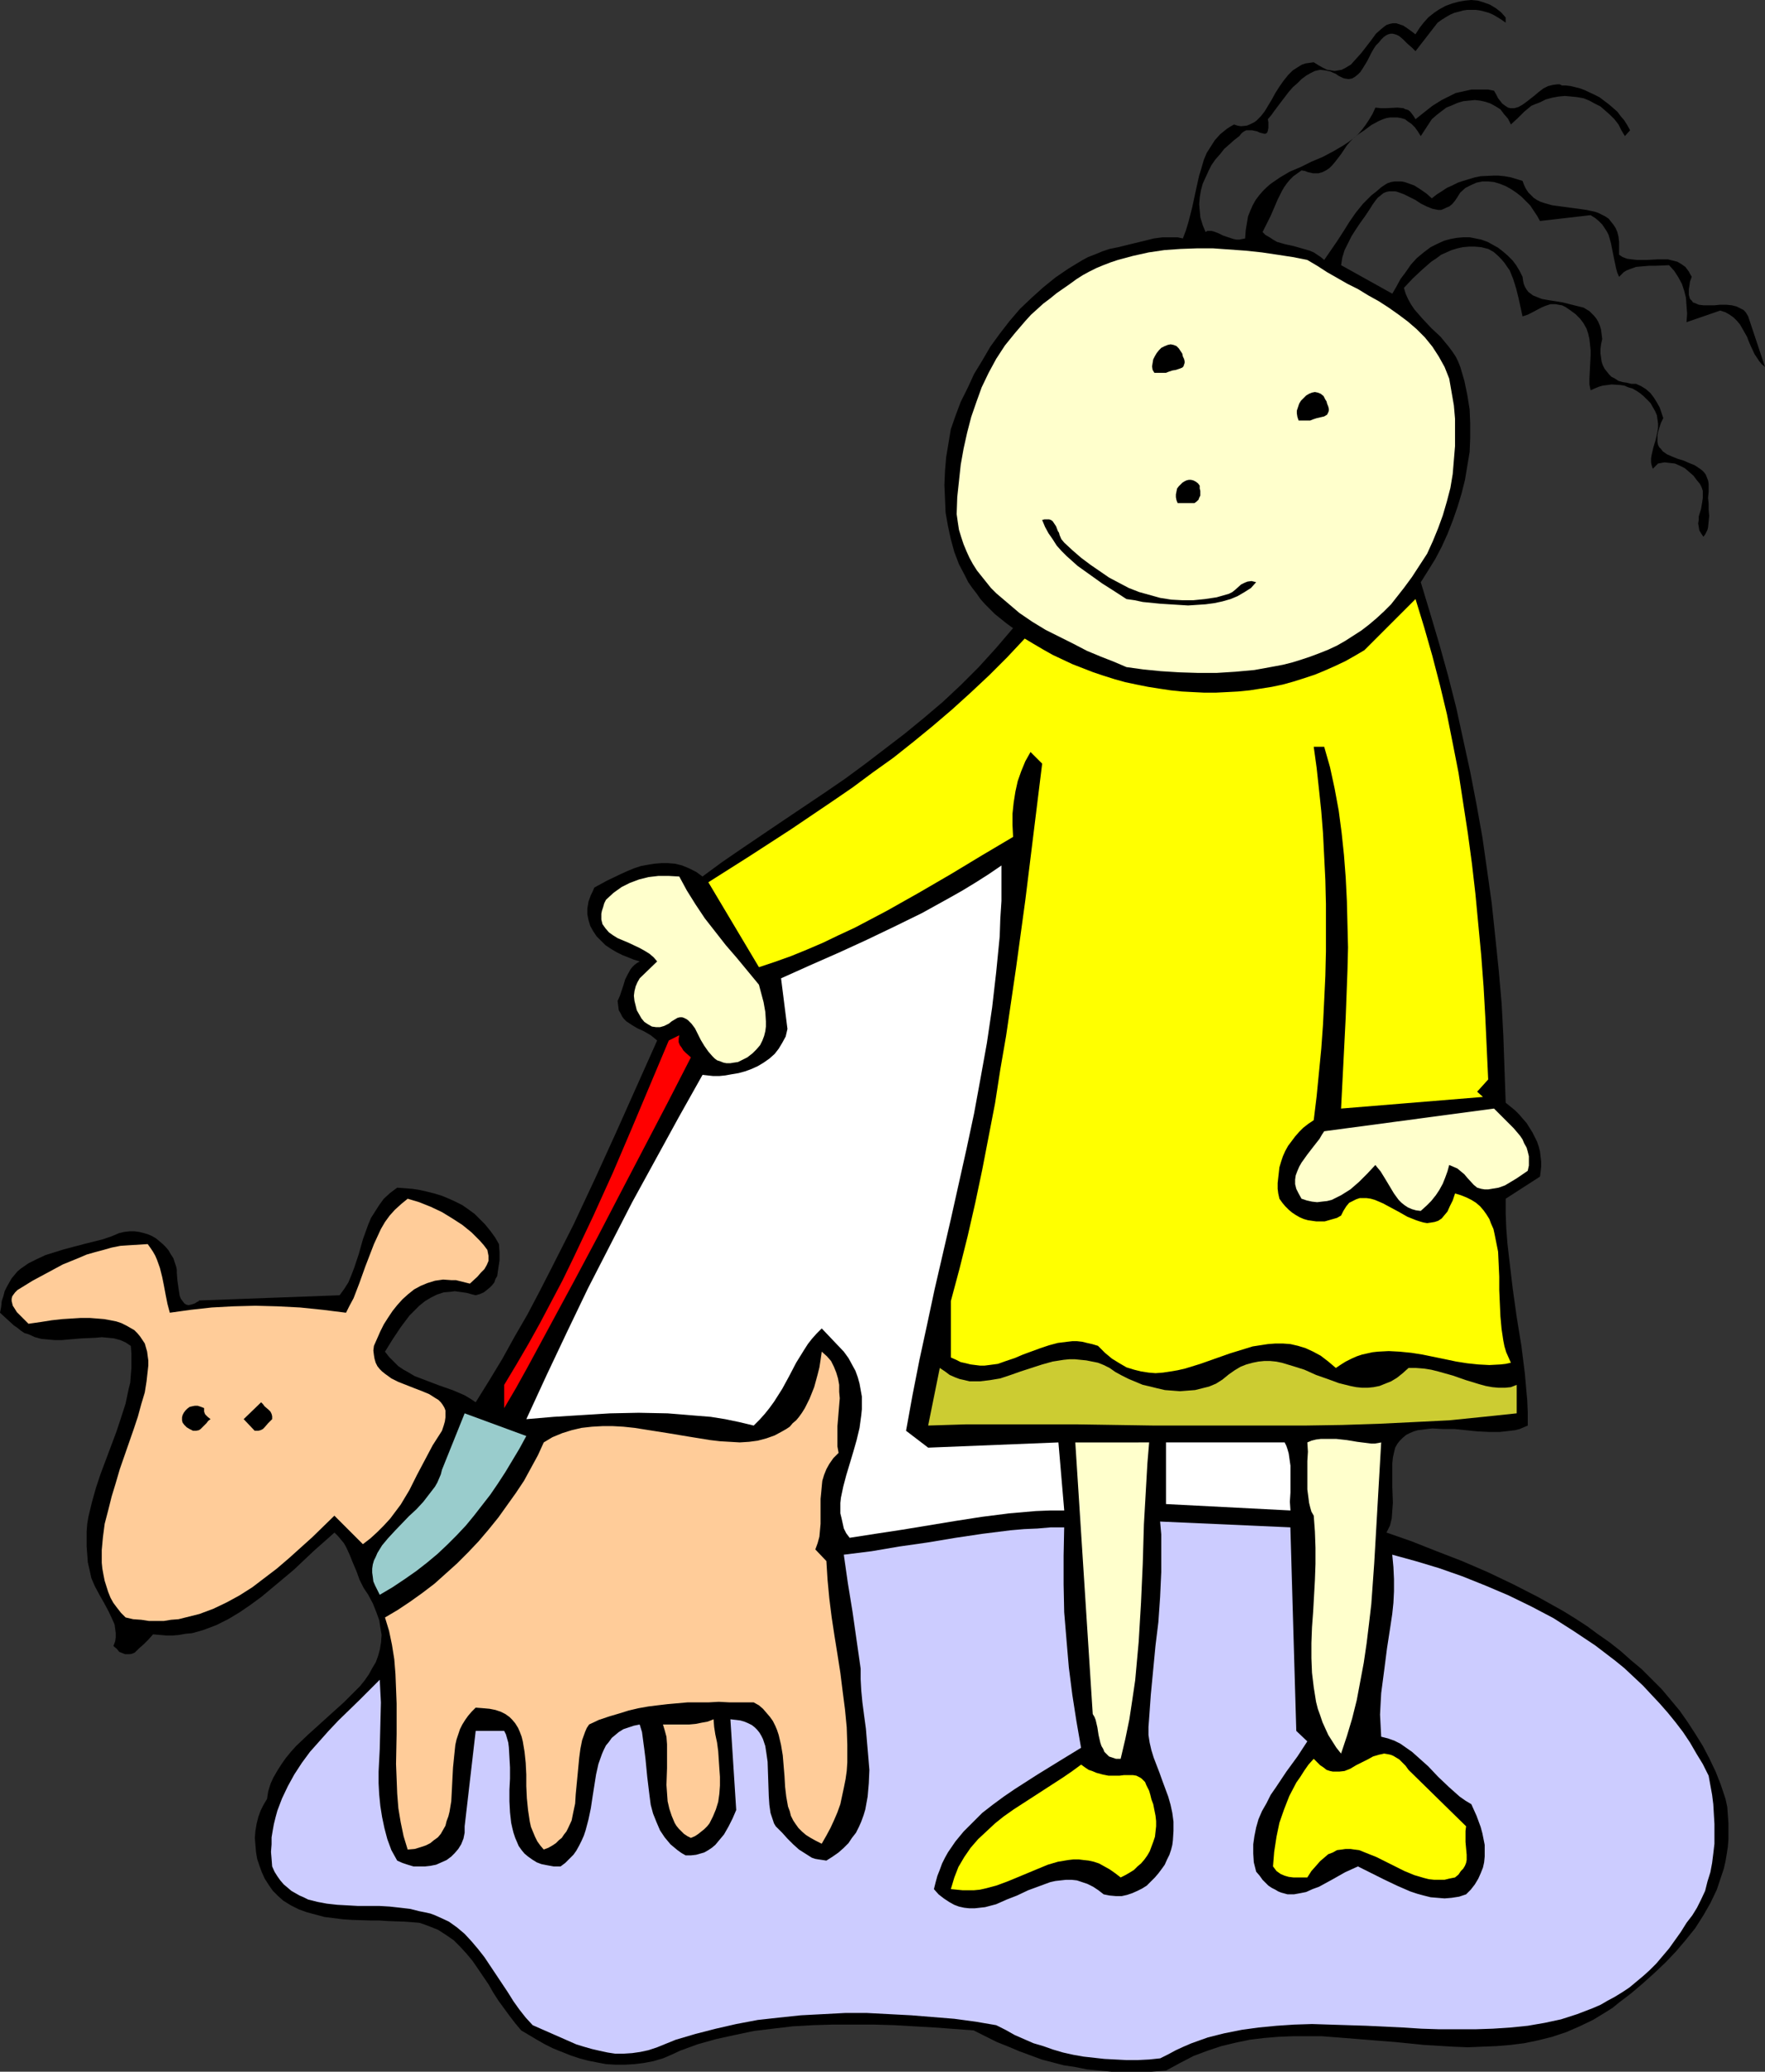 <?xml version="1.0" encoding="UTF-8" standalone="no"?>
<svg
   version="1.0"
   width="129.766mm"
   height="152.273mm"
   id="svg24"
   sodipodi:docname="Dog &amp; Kid 17.wmf"
   xmlns:inkscape="http://www.inkscape.org/namespaces/inkscape"
   xmlns:sodipodi="http://sodipodi.sourceforge.net/DTD/sodipodi-0.dtd"
   xmlns="http://www.w3.org/2000/svg"
   xmlns:svg="http://www.w3.org/2000/svg">
  <rect width="100%" height="100%" fill="#333333" stroke="none"/>
  <sodipodi:namedview
     id="namedview24"
     pagecolor="#ffffff"
     bordercolor="#000000"
     borderopacity="0.25"
     inkscape:showpageshadow="2"
     inkscape:pageopacity="0.0"
     inkscape:pagecheckerboard="0"
     inkscape:deskcolor="#d1d1d1"
     inkscape:document-units="mm" />
  <defs
     id="defs1">
    <pattern
       id="WMFhbasepattern"
       patternUnits="userSpaceOnUse"
       width="6"
       height="6"
       x="0"
       y="0" />
  </defs>
  <path
     style="fill:#000000;fill-opacity:1;fill-rule:evenodd;stroke:none"
     d="m 418.382,4.847 v 1.454 l -1.131,-0.808 -1.293,-0.808 -1.131,-0.646 -1.131,-0.485 -1.131,-0.323 -1.293,-0.323 -1.131,-0.162 h -2.424 l -1.131,0.162 -1.131,0.323 -1.293,0.323 -1.131,0.485 -1.131,0.646 -1.293,0.808 -1.131,0.808 -6.141,7.917 -0.485,-0.485 -0.485,-0.485 -1.293,-1.131 -1.131,-1.131 -1.131,-0.969 -0.646,-0.323 -0.485,-0.162 -0.646,-0.162 h -0.646 l -0.646,0.162 -0.646,0.323 -0.646,0.485 -0.646,0.646 -0.646,0.808 -0.808,0.808 -0.646,0.969 -0.646,1.131 -1.131,2.262 -1.293,2.1 -0.646,0.969 -0.646,0.646 -0.808,0.646 -0.808,0.485 -0.97,0.162 -1.131,-0.162 -0.485,-0.162 -0.646,-0.323 -0.646,-0.323 -0.646,-0.485 -0.808,-0.323 -0.646,-0.323 -1.454,-0.323 -1.454,-0.162 -1.454,0.323 -1.293,0.646 -1.131,0.646 -1.293,0.969 -1.131,1.131 -1.293,1.131 -1.131,1.293 -2.101,2.747 -0.97,1.293 -0.97,1.293 -0.808,1.131 -0.97,1.131 0.162,0.808 v 0.646 0.646 0.323 l -0.162,0.808 -0.162,0.485 -0.485,0.323 h -0.323 l -0.646,-0.162 -0.646,-0.162 -0.646,-0.323 -1.454,-0.323 h -0.808 -0.808 l -0.646,0.323 -0.646,0.485 -0.646,0.808 -1.454,1.131 -1.454,1.293 -1.293,1.131 -1.131,1.454 -1.293,1.454 -1.131,1.616 -0.808,1.616 -0.808,1.777 -0.808,1.777 -0.485,1.777 -0.323,1.939 -0.162,1.939 0.162,1.939 0.162,1.777 0.646,2.1 0.808,1.939 0.485,-0.323 h 0.646 0.485 l 0.646,0.162 1.293,0.485 1.293,0.646 1.454,0.485 1.454,0.485 0.808,0.162 h 0.808 l 0.808,-0.162 0.808,-0.162 0.162,-2.262 0.323,-1.939 0.323,-1.939 0.646,-1.616 0.646,-1.454 0.808,-1.454 0.97,-1.293 0.97,-1.131 1.131,-1.131 1.131,-0.969 2.586,-1.777 2.747,-1.616 3.07,-1.293 2.909,-1.454 3.07,-1.293 3.07,-1.616 2.747,-1.616 1.454,-0.969 1.293,-0.969 1.293,-1.131 1.131,-1.293 0.97,-1.293 0.97,-1.454 0.97,-1.616 0.808,-1.777 1.454,0.162 h 1.616 l 3.07,-0.162 1.616,0.162 0.646,0.323 0.646,0.162 0.646,0.485 0.485,0.646 0.485,0.646 0.485,0.808 2.424,-1.939 2.262,-1.777 2.586,-1.616 2.586,-1.293 1.293,-0.646 1.454,-0.323 1.454,-0.323 1.454,-0.323 h 1.454 1.616 1.616 l 1.616,0.323 0.646,1.131 0.485,0.969 0.646,0.808 0.485,0.646 0.646,0.485 0.485,0.323 0.485,0.323 0.646,0.162 h 1.131 l 1.131,-0.323 1.131,-0.646 1.131,-0.808 2.262,-1.777 1.131,-0.969 1.293,-0.969 1.293,-0.646 1.293,-0.323 1.293,-0.162 h 0.646 l 0.646,0.323 h 1.131 l 1.293,0.162 1.293,0.323 1.293,0.323 1.293,0.485 2.747,1.293 1.293,0.646 1.293,0.969 1.293,0.969 1.131,0.969 1.293,1.131 0.97,1.293 0.97,1.131 0.808,1.293 0.808,1.454 -1.454,1.616 -0.97,-1.616 -0.808,-1.616 -1.131,-1.454 -1.293,-1.293 -1.293,-1.131 -1.293,-1.131 -1.616,-0.808 -1.454,-0.808 -1.616,-0.646 -1.778,-0.323 -1.616,-0.162 -1.778,-0.162 -1.778,0.162 -1.778,0.323 -1.778,0.485 -1.616,0.808 -1.293,0.485 -1.131,0.485 -0.97,0.808 -0.97,0.808 -1.778,1.777 -1.939,1.777 -0.808,-1.616 -1.131,-1.293 -0.97,-1.293 -1.293,-0.808 -1.454,-0.808 -1.454,-0.485 -1.454,-0.323 -1.454,-0.162 -1.616,0.162 -1.616,0.162 -1.616,0.485 -1.454,0.646 -1.616,0.646 -1.293,0.969 -1.454,1.131 -1.293,1.131 -3.07,4.686 -0.808,-1.293 -0.808,-1.131 -0.97,-0.969 -0.97,-0.646 -0.808,-0.646 -1.131,-0.323 -0.97,-0.162 h -0.97 -1.131 l -0.97,0.162 -0.97,0.323 -1.131,0.485 -2.101,1.131 -1.939,1.454 -1.454,0.969 -1.293,0.969 -1.131,1.131 -0.97,1.131 -1.616,2.424 -1.616,2.1 -0.808,0.969 -0.808,0.808 -0.97,0.646 -0.97,0.485 -1.131,0.323 h -1.454 l -1.454,-0.323 -0.808,-0.323 -0.97,-0.162 -1.131,0.808 -1.131,0.808 -0.97,0.969 -0.808,0.969 -0.808,1.131 -0.646,1.131 -1.131,2.262 -0.97,2.262 -0.97,2.262 -1.131,2.262 -1.131,2.262 0.808,0.808 1.131,0.646 0.97,0.646 1.131,0.646 2.262,0.646 2.262,0.485 2.262,0.646 2.262,0.646 1.131,0.485 0.97,0.646 0.97,0.646 0.97,0.808 1.778,-2.585 1.778,-2.585 1.778,-2.747 1.616,-2.585 1.778,-2.585 2.101,-2.585 1.131,-1.131 1.131,-1.131 1.454,-1.131 1.293,-1.131 0.97,-0.646 0.808,-0.485 0.97,-0.323 0.97,-0.162 h 1.939 l 0.808,0.162 0.97,0.323 1.778,0.646 1.778,1.131 1.616,1.131 1.454,1.293 1.454,-1.131 1.293,-0.808 1.454,-0.969 1.454,-0.646 1.616,-0.808 1.454,-0.485 1.616,-0.485 1.616,-0.485 1.616,-0.323 3.394,-0.162 h 1.616 l 1.616,0.162 1.778,0.323 1.616,0.485 1.616,0.485 0.485,1.293 0.485,0.969 0.646,0.969 0.808,0.808 0.646,0.646 0.97,0.646 0.97,0.485 0.97,0.323 2.262,0.646 2.424,0.323 2.424,0.323 2.424,0.323 2.262,0.323 2.262,0.485 0.97,0.323 0.97,0.485 0.97,0.485 0.97,0.646 0.646,0.808 0.646,0.808 0.646,0.969 0.485,1.131 0.323,1.293 0.162,1.454 v 1.616 1.939 l 0.97,0.646 1.293,0.485 1.293,0.162 1.454,0.162 h 2.747 l 2.909,-0.162 h 1.454 1.454 l 1.293,0.323 1.293,0.323 1.131,0.646 1.131,0.808 0.97,1.293 0.323,0.646 0.485,0.808 -0.485,1.293 -0.162,1.131 -0.162,0.969 v 0.969 0.646 l 0.162,0.646 0.162,0.485 0.485,0.485 0.323,0.485 0.485,0.162 1.131,0.485 1.293,0.162 h 1.454 1.616 l 1.616,-0.162 h 1.616 l 1.616,0.162 1.293,0.323 1.293,0.646 0.646,0.323 0.485,0.485 0.323,0.485 0.485,0.808 4.686,14.057 -0.97,-0.808 -0.646,-0.808 -0.646,-0.969 -0.646,-0.969 -1.131,-2.424 -0.485,-1.131 -0.485,-1.293 -1.293,-2.262 -0.646,-1.131 -0.808,-0.969 -0.97,-0.969 -1.131,-0.808 -1.131,-0.646 -1.454,-0.485 -9.373,3.231 0.162,-2.424 -0.162,-2.1 -0.162,-2.262 -0.485,-1.939 -0.646,-1.939 -0.97,-1.777 -1.131,-1.777 -1.454,-1.616 -3.717,0.162 h -1.778 l -1.939,0.162 -1.778,0.162 -1.778,0.646 -0.808,0.323 -0.808,0.485 -0.646,0.646 -0.646,0.646 -0.485,-1.131 -0.323,-1.131 -0.485,-2.262 -0.97,-4.847 -0.646,-2.262 -0.485,-0.969 -0.646,-0.969 -0.646,-0.969 -0.97,-0.969 -0.97,-0.808 -1.293,-0.808 -14.059,1.616 -0.808,-1.454 -0.97,-1.454 -0.97,-1.454 -1.293,-1.293 -1.131,-1.131 -1.454,-1.131 -1.454,-0.969 -1.454,-0.808 -1.616,-0.646 -1.616,-0.485 -1.616,-0.162 h -1.616 l -1.616,0.323 -1.454,0.646 -1.616,0.808 -1.454,1.293 -0.808,1.293 -0.646,0.969 -0.808,0.969 -0.808,0.646 -0.808,0.323 -0.646,0.323 -0.808,0.323 h -0.808 l -0.808,-0.162 -0.808,-0.162 -1.616,-0.646 -1.616,-0.808 -1.454,-0.969 -1.616,-0.808 -1.616,-0.808 -1.778,-0.646 -0.646,-0.162 h -0.808 -0.808 l -0.808,0.162 -0.808,0.323 -0.808,0.646 -0.808,0.646 -0.646,0.808 -0.808,1.131 -0.808,1.293 -1.293,1.939 -1.293,1.777 -1.293,1.939 -1.131,1.777 -0.97,1.939 -0.97,1.939 -0.646,2.1 -0.323,2.1 14.221,7.917 1.131,-1.939 1.131,-2.1 1.454,-1.939 1.454,-2.1 1.616,-1.777 1.939,-1.616 1.939,-1.454 1.939,-0.969 1.778,-0.808 1.778,-0.485 1.778,-0.323 1.778,-0.162 h 1.778 l 1.616,0.323 1.616,0.323 1.778,0.646 1.454,0.808 1.454,0.808 1.454,1.131 1.293,1.131 1.293,1.293 0.97,1.293 0.97,1.616 0.808,1.616 0.162,1.131 0.162,0.808 0.323,0.808 0.485,0.808 0.485,0.646 0.646,0.485 0.646,0.485 0.808,0.323 1.616,0.646 1.778,0.323 4.04,0.646 1.939,0.485 1.939,0.485 1.939,0.485 0.808,0.485 0.808,0.485 0.646,0.646 0.646,0.646 0.646,0.808 0.485,0.808 0.485,1.131 0.323,1.131 0.162,1.293 0.162,1.293 -0.323,1.454 -0.162,1.293 v 1.293 l 0.162,1.131 0.162,1.131 0.323,0.969 0.485,0.969 0.646,0.808 0.646,0.808 0.646,0.646 0.97,0.485 0.97,0.646 1.131,0.323 1.131,0.162 1.293,0.323 h 1.293 l 1.454,0.646 1.293,0.808 1.293,1.131 0.97,1.293 0.808,1.293 0.808,1.454 0.485,1.454 0.485,1.454 -0.646,1.293 -0.485,1.454 -0.323,1.131 -0.162,0.969 v 0.969 0.808 l 0.162,0.808 0.323,0.646 0.485,0.485 0.485,0.646 1.131,0.808 1.454,0.646 1.616,0.646 1.616,0.485 1.454,0.646 1.616,0.646 1.454,0.969 0.646,0.485 0.485,0.485 0.485,0.646 0.323,0.808 0.323,0.808 0.162,0.969 v 1.131 1.131 l -0.162,1.616 0.162,1.616 v 1.777 l 0.162,1.616 -0.162,1.616 -0.162,1.616 -0.162,0.646 -0.323,0.646 -0.323,0.646 -0.485,0.646 -0.646,-0.969 -0.485,-0.808 -0.162,-0.969 -0.162,-0.969 0.162,-0.969 v -0.969 l 0.646,-2.1 0.323,-1.939 0.162,-1.131 v -0.969 -0.969 l -0.323,-0.969 -0.485,-0.969 -0.808,-0.969 -0.97,-1.293 -1.293,-1.131 -1.131,-0.969 -1.293,-0.646 -1.454,-0.646 -1.454,-0.162 -1.454,-0.162 -1.778,0.323 -1.454,1.454 -0.323,-0.969 -0.162,-0.808 v -1.131 l 0.162,-0.969 0.485,-2.1 0.646,-2.1 0.485,-2.262 0.162,-1.131 v -1.131 l -0.162,-1.131 -0.162,-1.131 -0.485,-1.131 -0.646,-1.131 -0.646,-1.131 -0.97,-0.969 -0.97,-0.969 -0.97,-0.808 -0.97,-0.646 -1.131,-0.646 -1.131,-0.323 -1.131,-0.485 -1.131,-0.162 -2.424,-0.162 -1.131,0.162 -1.293,0.162 -1.131,0.323 -1.131,0.485 -1.131,0.485 -0.323,-1.616 v -1.616 l 0.323,-6.463 v -1.454 l -0.162,-1.616 -0.162,-1.454 -0.323,-1.454 -0.485,-1.454 -0.808,-1.454 -0.97,-1.293 -1.293,-1.293 -1.778,-1.293 -0.97,-0.646 -0.97,-0.485 -0.97,-0.162 -0.808,-0.162 h -0.646 -0.808 l -1.454,0.485 -1.131,0.485 -2.424,1.293 -1.293,0.646 -1.454,0.485 -1.131,-5.17 -0.646,-2.585 -0.808,-2.585 -0.97,-2.424 -0.808,-1.131 -0.646,-0.969 -0.97,-1.131 -0.97,-0.969 -1.131,-0.969 -1.454,-0.808 -1.939,-0.485 -1.778,-0.162 h -1.616 l -1.778,0.162 -1.454,0.323 -1.616,0.485 -1.454,0.646 -1.454,0.646 -1.293,0.969 -1.454,0.969 -2.586,2.262 -2.586,2.424 -2.424,2.585 0.485,1.616 0.646,1.454 0.808,1.454 0.97,1.454 1.131,1.293 1.131,1.293 2.424,2.585 2.586,2.424 2.262,2.747 0.97,1.293 0.97,1.454 0.646,1.293 0.646,1.616 1.131,3.878 0.808,3.878 0.646,4.039 0.162,3.878 v 4.039 l -0.162,3.878 -0.646,3.878 -0.646,3.878 -0.97,3.878 -1.131,3.716 -1.293,3.716 -1.454,3.716 -1.616,3.555 -1.778,3.393 -2.101,3.393 -1.939,3.07 2.586,8.563 2.586,8.725 2.424,8.725 2.262,8.886 1.939,8.886 1.939,8.886 1.778,9.21 1.616,9.048 1.293,9.048 1.293,9.21 0.97,9.21 0.97,9.371 0.808,9.21 0.485,9.21 0.323,9.21 0.323,9.21 2.586,2.1 1.131,1.131 0.97,1.131 1.131,1.293 1.616,2.585 0.646,1.293 0.646,1.293 0.485,1.454 0.323,1.293 0.162,1.454 0.162,1.293 v 1.454 l -0.162,1.454 -0.162,1.293 v 0 l -9.534,6.14 v 4.201 l 0.162,4.039 0.323,4.201 0.485,4.201 0.97,8.24 1.131,8.079 1.293,7.917 0.485,3.878 0.485,3.878 0.323,3.716 0.323,3.555 0.162,3.555 v 3.555 l -1.131,0.485 -1.131,0.485 -1.293,0.323 -1.293,0.162 -2.909,0.323 h -3.07 l -3.232,-0.162 -6.302,-0.646 h -3.232 l -2.909,-0.162 -1.454,0.162 -1.293,0.162 -1.293,0.162 -1.131,0.323 -1.131,0.485 -0.97,0.485 -0.97,0.808 -0.808,0.808 -0.646,0.808 -0.646,1.131 -0.323,1.293 -0.323,1.454 -0.162,1.616 v 1.777 2.262 2.424 l 0.162,4.524 -0.162,2.1 -0.162,2.262 -0.485,1.939 -0.485,0.969 -0.485,0.969 6.949,2.424 6.949,2.747 7.11,2.747 7.11,3.07 7.11,3.393 6.949,3.555 6.949,3.878 3.394,2.1 3.232,2.1 3.07,2.262 3.232,2.262 3.07,2.424 2.909,2.585 2.909,2.424 2.747,2.747 2.747,2.747 2.586,3.07 2.424,2.908 2.262,3.231 2.101,3.231 2.101,3.393 1.778,3.393 1.778,3.716 1.454,3.716 1.293,3.878 0.485,2.262 0.162,2.262 0.162,2.262 v 2.262 2.1 l -0.162,2.1 -0.323,2.1 -0.323,1.939 -0.485,2.1 -0.646,1.939 -0.646,1.939 -0.646,1.939 -1.778,3.716 -1.939,3.393 -2.262,3.555 -2.586,3.231 -2.747,3.231 -2.909,3.07 -3.07,2.908 -3.232,2.908 -3.232,2.747 -3.394,2.585 -1.778,1.454 -1.778,1.131 -3.717,2.262 -3.717,1.777 -3.717,1.616 -3.878,1.293 -3.878,0.969 -3.878,0.808 -3.878,0.485 -3.878,0.323 -4.04,0.162 -3.878,0.162 -4.04,-0.162 -8.08,-0.485 -8.08,-0.808 -8.08,-0.646 -8.08,-0.646 -4.202,-0.323 h -4.04 -4.04 l -4.04,0.162 -3.878,0.323 -4.04,0.485 -3.878,0.808 -4.04,0.969 -3.878,1.293 -3.878,1.454 -3.717,1.939 -3.878,2.1 -4.04,0.323 h -3.878 -3.717 -3.555 l -3.394,-0.323 -3.394,-0.323 -3.232,-0.646 -3.232,-0.485 -3.07,-0.808 -3.07,-0.808 -3.07,-1.131 -3.07,-1.131 -3.07,-1.293 -3.232,-1.293 -3.232,-1.616 -3.232,-1.616 -10.827,-0.808 -11.312,-0.646 -5.656,-0.162 h -5.656 -5.656 l -5.494,0.162 -5.656,0.323 -5.494,0.646 -5.333,0.646 -5.333,1.131 -5.171,1.131 -5.171,1.454 -4.848,1.777 -2.424,1.131 -2.262,0.969 -2.747,0.808 -2.586,0.485 -2.586,0.323 -2.747,0.162 h -2.586 l -2.586,-0.162 -2.586,-0.485 -2.424,-0.485 -2.424,-0.646 -2.424,-0.808 -2.424,-0.969 -2.424,-0.969 -2.262,-1.131 -2.262,-1.293 -4.363,-2.585 -1.616,-1.939 -1.616,-2.1 -3.07,-4.201 -1.454,-2.262 -1.293,-2.262 -3.07,-4.524 -1.454,-2.1 -1.616,-1.939 -1.778,-1.939 -1.778,-1.777 -2.101,-1.454 -2.262,-1.454 -2.424,-0.969 -1.293,-0.485 -1.454,-0.485 -1.939,-0.162 -2.101,-0.162 -4.686,-0.162 -2.424,-0.162 h -2.424 l -5.171,-0.162 -2.424,-0.162 -2.586,-0.323 -2.586,-0.323 -2.424,-0.646 -2.424,-0.646 -2.262,-0.808 -2.262,-1.131 -2.101,-1.293 -1.454,-1.293 -1.454,-1.454 -1.131,-1.616 -1.131,-1.777 -0.808,-1.777 -0.646,-1.777 -0.646,-1.939 -0.323,-1.939 -0.162,-1.939 -0.162,-1.939 0.162,-1.939 0.323,-1.939 0.485,-1.939 0.646,-1.777 0.808,-1.616 0.97,-1.616 0.323,-2.1 0.646,-2.1 0.808,-1.777 1.131,-1.939 1.131,-1.777 1.131,-1.616 1.454,-1.777 1.454,-1.616 3.232,-3.07 3.394,-3.07 3.394,-3.07 3.232,-2.908 3.07,-3.07 1.454,-1.454 1.293,-1.616 1.131,-1.616 0.97,-1.777 0.97,-1.616 0.646,-1.777 0.485,-1.777 0.323,-1.939 0.162,-2.1 -0.323,-1.939 -0.323,-2.1 -0.808,-2.262 -0.97,-2.424 -1.293,-2.424 -0.646,-0.969 -0.646,-0.969 -1.131,-2.262 -0.808,-2.262 -0.485,-1.131 -0.485,-1.131 -0.97,-2.424 -0.97,-2.1 -0.646,-1.131 -0.808,-0.969 -0.808,-0.969 -0.97,-0.969 -5.656,5.009 -5.656,5.332 -5.979,5.009 -2.909,2.424 -3.07,2.262 -3.07,2.1 -3.232,1.939 -3.232,1.616 -3.394,1.293 -1.616,0.485 -1.778,0.485 -1.778,0.162 -1.778,0.323 -1.778,0.162 h -1.778 l -1.778,-0.162 -1.939,-0.162 -1.293,1.454 -1.293,1.293 -1.293,1.131 -1.131,1.131 -0.646,0.323 -0.646,0.162 H 35.39 34.744 l -0.808,-0.323 -0.808,-0.323 -0.646,-0.808 -0.97,-0.808 0.485,-1.293 0.162,-1.131 v -1.131 l -0.162,-1.293 -0.162,-1.131 -0.485,-1.131 -1.131,-2.424 -1.293,-2.424 -1.293,-2.262 -1.293,-2.424 -0.97,-2.262 -0.485,-2.262 -0.485,-2.1 -0.162,-2.262 -0.162,-2.1 v -2.1 -2.1 l 0.162,-2.1 0.323,-1.939 0.97,-4.039 1.131,-4.039 1.293,-3.878 1.454,-3.878 1.454,-3.878 1.454,-3.878 1.293,-3.878 1.293,-4.039 0.808,-3.878 0.485,-1.939 0.162,-2.1 0.162,-1.939 v -2.1 -1.939 l -0.162,-2.1 -1.454,-0.969 -1.454,-0.646 -1.778,-0.485 -1.616,-0.162 -1.778,-0.162 -1.778,0.162 -3.717,0.162 -3.878,0.323 -1.778,0.162 H 15.19 L 13.251,372.102 11.474,371.94 9.696,371.455 7.918,370.648 6.787,370.324 5.818,369.678 4.848,368.87 3.878,368.224 1.939,366.447 0,364.669 l 0.323,-1.616 0.162,-1.616 0.485,-1.454 0.323,-1.293 0.646,-1.293 0.646,-1.131 0.646,-1.131 0.808,-0.969 0.808,-0.969 0.97,-0.808 2.101,-1.454 2.262,-1.131 2.424,-1.131 2.586,-0.808 2.586,-0.808 5.494,-1.454 2.586,-0.646 2.586,-0.646 2.424,-0.808 2.262,-0.969 1.454,-0.323 1.454,-0.162 h 1.293 l 1.293,0.162 1.293,0.323 1.131,0.323 1.131,0.485 1.131,0.646 1.939,1.616 0.808,0.808 0.808,0.969 0.646,1.131 0.646,0.969 0.808,2.424 0.162,0.808 v 0.808 l 0.162,2.1 0.323,2.262 0.323,2.1 0.323,0.808 0.485,0.646 0.485,0.646 0.485,0.323 0.646,0.162 0.808,-0.162 0.97,-0.323 0.485,-0.323 0.646,-0.323 v -0.162 l 39.107,-1.454 1.293,-1.777 1.131,-1.777 0.808,-1.939 0.808,-2.1 1.293,-3.878 1.131,-4.039 1.454,-4.039 0.808,-1.939 1.131,-1.777 1.131,-1.777 1.293,-1.777 1.778,-1.616 1.939,-1.454 2.101,0.162 2.101,0.162 2.101,0.323 2.101,0.485 1.939,0.485 2.101,0.646 1.939,0.808 1.778,0.808 1.939,0.969 1.616,1.131 1.778,1.293 1.454,1.454 1.454,1.454 1.454,1.777 1.293,1.777 1.131,1.939 0.162,2.262 v 2.262 l -0.323,2.1 -0.323,2.262 -0.485,0.808 -0.323,0.969 -0.646,0.808 -0.646,0.646 -0.808,0.646 -0.808,0.646 -1.131,0.485 -1.131,0.323 -1.293,-0.323 -1.131,-0.323 -1.131,-0.162 -1.131,-0.162 -1.131,-0.162 -1.131,0.162 -1.939,0.162 -1.939,0.646 -1.616,0.808 -1.616,0.969 -1.616,1.293 -1.293,1.293 -1.454,1.454 -2.424,3.231 -2.262,3.393 -2.101,3.393 1.131,1.454 1.293,1.293 1.293,1.293 1.454,0.969 1.454,0.808 1.616,0.969 3.394,1.293 3.394,1.293 3.717,1.293 3.394,1.454 1.616,0.969 1.454,0.969 3.717,-5.978 3.717,-6.14 3.394,-6.14 3.555,-6.14 3.232,-6.14 3.232,-6.301 6.302,-12.441 5.979,-12.764 5.818,-12.764 11.474,-25.69 -0.97,-0.808 -0.808,-0.646 -1.939,-1.131 -1.778,-0.808 -1.616,-0.969 -1.454,-0.969 -0.646,-0.646 -0.485,-0.646 -0.485,-0.969 -0.485,-0.808 -0.162,-1.293 -0.162,-1.293 0.646,-1.454 0.485,-1.454 0.485,-1.454 0.485,-1.616 0.646,-1.293 0.808,-1.454 0.485,-0.646 0.646,-0.646 0.646,-0.485 0.808,-0.485 -1.616,-0.485 -1.616,-0.646 -1.616,-0.646 -1.616,-0.808 -1.616,-0.969 -1.454,-0.969 -1.293,-1.293 -1.131,-1.131 -0.97,-1.454 -0.808,-1.454 -0.485,-1.616 -0.323,-1.616 v -1.616 l 0.323,-1.939 0.646,-1.777 0.485,-0.969 0.485,-1.131 3.555,-1.939 3.717,-1.777 1.778,-0.808 1.939,-0.808 1.939,-0.646 1.778,-0.323 1.939,-0.323 1.939,-0.162 h 1.939 l 1.939,0.162 1.939,0.485 1.939,0.808 1.939,0.969 1.778,1.293 5.494,-4.039 5.656,-3.878 11.474,-7.755 11.312,-7.594 5.656,-3.878 5.494,-4.039 5.494,-4.201 5.494,-4.201 5.333,-4.362 5.333,-4.524 5.01,-4.686 5.01,-5.009 4.848,-5.332 4.686,-5.493 -1.778,-1.293 -1.616,-1.293 -1.616,-1.293 -1.454,-1.454 -1.293,-1.293 -1.293,-1.454 -1.131,-1.616 -1.131,-1.454 -1.131,-1.616 -0.808,-1.616 -1.778,-3.393 -1.293,-3.393 -0.97,-3.555 -0.808,-3.716 -0.646,-3.716 -0.162,-3.878 -0.162,-3.716 0.162,-3.878 0.323,-3.878 0.646,-3.878 0.646,-3.878 1.293,-3.716 1.454,-3.878 1.939,-3.878 1.778,-3.878 2.262,-3.716 2.262,-3.878 2.586,-3.555 2.747,-3.555 2.909,-3.393 3.232,-3.07 3.232,-2.908 3.394,-2.747 3.555,-2.424 3.717,-2.262 1.778,-0.969 2.101,-0.808 1.939,-0.808 1.939,-0.646 2.424,-0.485 2.586,-0.646 4.686,-1.131 2.586,-0.646 2.424,-0.323 h 1.454 1.293 1.454 l 1.454,0.323 0.808,-2.1 0.646,-2.1 1.131,-4.362 0.97,-4.524 0.97,-4.362 0.646,-2.1 0.646,-2.262 0.808,-1.939 1.131,-1.777 1.131,-1.777 1.454,-1.616 1.778,-1.454 0.97,-0.646 1.131,-0.646 0.97,0.323 0.97,0.162 1.616,-0.162 0.808,-0.323 0.646,-0.323 0.646,-0.323 0.646,-0.485 1.131,-1.131 1.131,-1.454 0.97,-1.616 0.97,-1.616 0.97,-1.777 1.131,-1.777 1.131,-1.616 1.293,-1.616 1.293,-1.293 1.778,-1.131 0.808,-0.485 0.97,-0.323 1.131,-0.162 1.131,-0.162 1.293,0.808 1.131,0.646 1.293,0.646 1.131,0.162 0.97,0.162 0.97,-0.162 0.97,-0.162 0.97,-0.485 0.808,-0.485 0.808,-0.485 1.454,-1.616 1.454,-1.616 2.747,-3.555 1.293,-1.777 1.454,-1.293 0.808,-0.646 0.646,-0.485 0.97,-0.323 0.808,-0.162 h 0.97 l 0.97,0.323 0.97,0.323 0.97,0.646 1.131,0.808 1.293,0.969 1.131,-1.777 1.131,-1.454 1.293,-1.454 1.616,-1.293 1.454,-0.969 1.778,-0.969 1.778,-0.646 1.778,-0.485 1.778,-0.323 L 408.848,0 l 1.778,0.162 1.616,0.485 1.778,0.646 1.616,0.969 1.454,1.131 z"
     id="path1" />
  <path
     style="fill:#ffffcc;fill-opacity:1;fill-rule:evenodd;stroke:none"
     d="m 402.707,105.184 0.646,3.716 0.646,3.716 0.323,3.716 v 3.878 3.716 l -0.323,3.878 -0.323,3.878 -0.646,3.878 -0.97,3.716 -1.131,3.878 -1.293,3.555 -1.454,3.555 -1.616,3.555 -2.101,3.231 -2.101,3.231 -2.262,3.07 -1.778,2.262 -1.778,2.262 -1.939,1.939 -2.101,1.939 -2.101,1.777 -2.101,1.616 -2.262,1.454 -2.262,1.454 -2.262,1.293 -2.424,1.131 -2.424,0.969 -2.586,0.969 -2.424,0.808 -2.586,0.808 -2.586,0.646 -2.586,0.485 -5.333,0.969 -5.333,0.485 -5.171,0.323 h -5.171 l -5.171,-0.162 -5.171,-0.323 -4.848,-0.485 -4.686,-0.646 -3.394,-1.454 -3.717,-1.454 -3.878,-1.616 -3.717,-1.939 -3.878,-1.939 -3.878,-1.939 -3.717,-2.262 -3.555,-2.424 -3.232,-2.747 -3.232,-2.747 -1.454,-1.454 -1.293,-1.616 -1.293,-1.616 -1.293,-1.616 -1.131,-1.777 -0.97,-1.777 -0.808,-1.777 -0.808,-1.939 -0.646,-1.939 -0.646,-2.1 -0.323,-2.1 -0.323,-2.262 0.162,-4.686 0.485,-4.524 0.485,-4.524 0.808,-4.524 0.97,-4.362 1.131,-4.362 1.454,-4.201 1.454,-4.039 1.939,-4.039 2.101,-3.878 2.424,-3.716 2.747,-3.393 2.909,-3.393 1.616,-1.777 1.616,-1.454 1.778,-1.616 1.939,-1.454 1.778,-1.454 2.101,-1.454 1.616,-1.131 1.778,-1.293 1.778,-1.131 1.778,-0.969 1.939,-0.969 1.939,-0.808 2.101,-0.808 1.939,-0.646 4.202,-1.131 4.363,-0.969 4.363,-0.646 4.525,-0.323 4.525,-0.162 h 4.525 l 4.525,0.323 4.525,0.323 4.525,0.485 4.363,0.646 4.202,0.646 4.04,0.808 2.747,1.616 2.747,1.777 5.656,3.231 2.909,1.454 2.909,1.777 2.909,1.616 2.747,1.777 2.747,1.939 2.586,1.939 2.424,2.1 2.262,2.262 2.101,2.585 1.778,2.747 0.808,1.454 0.808,1.454 0.646,1.616 z"
     id="path2" />
  <path
     style="fill:#000000;fill-opacity:1;fill-rule:evenodd;stroke:none"
     d="m 328.694,99.044 0.323,0.646 0.162,0.646 v 0.485 l -0.162,0.485 -0.162,0.485 -0.323,0.323 -0.808,0.323 -0.97,0.323 -0.97,0.162 -0.97,0.323 -0.808,0.323 h -3.232 l -0.485,-0.808 -0.162,-0.969 0.162,-0.969 0.162,-0.969 0.485,-0.969 0.485,-0.808 0.646,-0.808 0.646,-0.646 0.97,-0.485 0.808,-0.323 0.808,-0.162 0.808,0.162 0.808,0.323 0.646,0.646 0.646,0.969 0.323,0.485 z"
     id="path3" />
  <path
     style="fill:#000000;fill-opacity:1;fill-rule:evenodd;stroke:none"
     d="m 368.771,112.131 0.323,0.808 0.162,0.646 v 0.485 l -0.162,0.485 -0.162,0.323 -0.162,0.323 -0.808,0.485 -2.101,0.485 -0.97,0.323 -0.808,0.323 h -3.232 l -0.323,-0.969 -0.162,-0.969 v -0.808 l 0.323,-0.969 0.323,-0.969 0.485,-0.808 0.808,-0.808 0.646,-0.646 0.808,-0.485 0.808,-0.323 0.808,-0.162 0.808,0.162 0.808,0.323 0.808,0.646 0.485,0.969 0.323,0.485 z"
     id="path4" />
  <path
     style="fill:#000000;fill-opacity:1;fill-rule:evenodd;stroke:none"
     d="m 333.38,134.913 v 0.808 l 0.162,0.646 v 1.293 l -0.323,0.646 -0.162,0.485 -0.485,0.485 -0.646,0.485 h -4.686 l -0.323,-0.808 -0.162,-0.808 v -0.808 l 0.162,-0.808 0.162,-0.808 0.485,-0.646 0.485,-0.485 0.485,-0.485 0.485,-0.323 0.646,-0.323 0.646,-0.162 h 0.646 l 0.646,0.162 0.646,0.323 0.646,0.485 z"
     id="path5" />
  <path
     style="fill:#000000;fill-opacity:1;fill-rule:evenodd;stroke:none"
     d="m 295.728,150.747 2.262,2.1 2.424,2.1 2.586,1.939 2.586,1.777 2.586,1.777 2.747,1.454 2.747,1.454 2.909,1.131 2.909,0.808 2.909,0.808 3.07,0.485 3.07,0.162 h 3.07 l 3.232,-0.323 3.232,-0.485 3.394,-0.969 0.97,-0.485 0.808,-0.646 1.616,-1.454 0.97,-0.485 0.808,-0.323 1.131,-0.162 0.646,0.162 0.646,0.162 -1.454,1.616 -1.778,1.131 -1.939,1.131 -1.939,0.808 -2.262,0.646 -2.262,0.485 -2.424,0.323 -2.424,0.162 -2.424,0.162 -2.586,-0.162 -5.171,-0.323 -4.848,-0.485 -2.262,-0.485 -2.262,-0.323 -3.232,-2.1 -3.555,-2.262 -3.394,-2.424 -3.394,-2.424 -3.07,-2.747 -1.454,-1.454 -1.293,-1.454 -1.131,-1.777 -1.131,-1.616 -0.97,-1.777 -0.808,-1.939 0.646,-0.162 h 0.646 0.646 l 0.485,0.162 0.485,0.323 0.323,0.485 0.646,0.969 0.485,1.293 0.323,0.485 0.162,0.646 0.485,1.131 z"
     id="path6" />
  <path
     style="fill:#ffff00;fill-opacity:1;fill-rule:evenodd;stroke:none"
     d="m 413.534,299.879 -3.07,3.393 1.616,1.454 -39.43,3.231 v 0 l 0.646,-12.603 0.646,-12.764 0.485,-12.926 0.162,-6.463 -0.162,-6.463 -0.162,-6.463 -0.323,-6.463 -0.485,-6.301 -0.646,-6.14 -0.808,-6.14 -1.131,-6.14 -1.293,-5.978 -1.616,-5.655 h -2.909 l 0.808,5.817 0.646,5.978 0.646,6.14 0.485,6.14 0.323,6.463 0.323,6.463 0.162,6.624 v 6.624 6.624 l -0.162,6.786 -0.323,6.786 -0.323,6.624 -0.485,6.786 -0.646,6.624 -0.646,6.624 -0.808,6.624 -1.454,0.969 -1.454,1.131 -1.131,1.131 -1.131,1.293 -0.97,1.293 -0.97,1.293 -0.808,1.454 -0.646,1.454 -0.485,1.454 -0.485,1.616 -0.162,1.454 -0.162,1.454 -0.162,1.454 v 1.616 l 0.162,1.293 0.323,1.454 0.808,1.131 0.808,0.969 0.97,0.969 0.97,0.808 0.97,0.646 1.131,0.646 1.131,0.485 1.131,0.323 1.131,0.162 1.131,0.162 h 1.293 1.131 l 1.131,-0.323 1.131,-0.323 1.131,-0.323 1.131,-0.646 0.646,-1.293 0.808,-1.293 0.808,-0.969 0.97,-0.485 0.97,-0.485 0.97,-0.323 h 0.97 0.97 l 1.131,0.162 1.131,0.323 2.262,0.969 4.525,2.424 2.262,1.293 2.424,0.969 0.97,0.323 1.131,0.323 0.97,0.162 1.131,-0.162 0.97,-0.162 0.97,-0.323 0.97,-0.646 0.808,-0.969 0.808,-0.969 0.646,-1.454 0.808,-1.616 0.646,-1.939 1.616,0.485 1.616,0.646 1.293,0.646 1.293,0.808 1.131,0.969 0.97,1.131 0.808,1.131 0.808,1.293 0.485,1.293 0.646,1.454 0.323,1.454 0.323,1.616 0.646,3.231 0.162,3.393 0.162,3.555 v 3.716 l 0.323,7.271 0.323,3.555 0.485,3.231 0.323,1.616 0.485,1.616 0.646,1.454 0.646,1.454 -1.454,0.323 -1.454,0.162 -3.07,0.162 -3.07,-0.162 -3.07,-0.323 -3.07,-0.485 -3.07,-0.646 -6.302,-1.293 -3.07,-0.485 -3.232,-0.323 -3.07,-0.162 -3.07,0.162 -1.454,0.162 -1.454,0.323 -1.454,0.323 -1.454,0.485 -1.454,0.646 -1.616,0.808 -1.293,0.808 -1.454,0.969 -2.101,-1.777 -2.101,-1.616 -2.101,-1.131 -2.101,-0.969 -2.101,-0.646 -2.101,-0.485 -2.101,-0.162 h -2.101 l -2.101,0.162 -2.101,0.323 -2.101,0.323 -2.101,0.646 -4.202,1.293 -8.242,2.908 -4.202,1.293 -2.101,0.485 -1.939,0.323 -2.101,0.323 -2.101,0.162 -1.939,-0.162 -2.101,-0.323 -1.939,-0.485 -2.101,-0.646 -1.939,-1.131 -2.101,-1.293 -1.939,-1.616 -1.939,-1.939 -1.616,-0.485 -1.454,-0.323 -1.293,-0.323 -1.454,-0.162 h -1.293 l -1.454,0.162 -2.586,0.323 -2.424,0.646 -2.424,0.808 -4.848,1.777 -2.262,0.969 -2.424,0.808 -2.262,0.808 -2.424,0.323 -1.293,0.162 h -1.293 l -1.293,-0.162 -1.293,-0.162 -1.293,-0.323 -1.454,-0.323 -1.293,-0.646 -1.454,-0.646 v -15.834 0.162 l 2.424,-9.048 2.262,-9.048 2.101,-9.21 1.939,-9.21 1.778,-9.21 1.778,-9.21 1.454,-9.371 1.616,-9.371 2.747,-18.742 2.586,-18.904 4.686,-37.97 -3.232,-3.231 -1.454,2.585 -1.131,2.747 -0.97,2.747 -0.646,2.908 -0.485,3.07 -0.323,3.07 v 3.231 l 0.162,3.231 -8.726,5.17 -8.565,5.17 -8.888,5.17 -8.888,5.009 -8.888,4.686 -4.525,2.1 -4.363,2.1 -4.525,1.939 -4.363,1.777 -4.525,1.616 -4.363,1.454 -14.059,-23.59 11.474,-7.271 11.474,-7.432 11.474,-7.755 5.656,-3.878 5.656,-4.201 5.656,-4.039 5.494,-4.362 5.333,-4.362 5.494,-4.686 5.171,-4.686 5.171,-4.847 5.01,-5.009 4.848,-5.17 2.424,1.454 2.747,1.616 2.586,1.454 2.747,1.293 2.747,1.293 2.909,1.131 2.909,1.131 2.909,0.969 3.07,0.969 2.909,0.808 3.07,0.646 3.232,0.646 3.07,0.485 3.232,0.485 3.07,0.323 3.07,0.162 3.232,0.162 h 3.07 l 3.232,-0.162 3.07,-0.162 3.232,-0.323 3.07,-0.485 3.07,-0.485 3.07,-0.646 2.909,-0.808 3.07,-0.969 2.909,-0.969 2.747,-1.131 2.909,-1.293 2.747,-1.293 2.586,-1.454 2.747,-1.616 14.221,-14.218 2.424,7.917 2.262,7.917 2.101,8.079 1.939,8.079 1.616,8.079 1.616,8.24 1.293,8.402 1.293,8.402 1.131,8.402 0.97,8.402 0.808,8.563 0.808,8.563 0.646,8.563 0.485,8.563 z"
     id="path7" />
  <path
     style="fill:#ffffff;fill-opacity:1;fill-rule:evenodd;stroke:none"
     d="m 251.773,397.469 6.141,4.686 36.198,-1.454 1.616,18.904 h -3.878 l -4.04,0.162 -7.434,0.646 -7.595,0.969 -7.272,1.131 -14.706,2.424 -7.434,1.131 -7.272,1.131 -0.97,-1.293 -0.646,-1.293 -0.323,-1.454 -0.323,-1.454 -0.323,-1.293 v -1.454 -1.454 l 0.162,-1.454 0.646,-3.07 0.808,-3.07 0.97,-3.231 0.97,-3.231 0.97,-3.393 0.808,-3.393 0.485,-3.555 0.162,-1.616 v -1.777 -1.777 l -0.323,-1.777 -0.323,-1.777 -0.485,-1.777 -0.646,-1.777 -0.97,-1.777 -0.97,-1.777 -1.293,-1.777 -6.141,-6.463 -1.454,1.454 -1.293,1.454 -1.131,1.454 -1.131,1.777 -2.101,3.393 -1.939,3.716 -1.939,3.555 -2.262,3.555 -1.293,1.777 -1.293,1.616 -1.454,1.616 -1.616,1.616 -4.04,-0.969 -3.878,-0.808 -4.04,-0.646 -4.04,-0.323 -3.878,-0.323 -4.04,-0.323 -8.08,-0.162 -7.918,0.162 -7.918,0.485 -7.757,0.485 -7.595,0.646 5.656,-12.28 5.656,-11.956 5.818,-12.118 6.141,-11.956 6.141,-11.956 6.464,-11.795 6.464,-11.795 6.626,-11.795 1.454,0.162 1.454,0.162 h 1.778 l 1.616,-0.162 1.778,-0.323 1.939,-0.323 1.778,-0.485 1.778,-0.646 1.778,-0.808 1.616,-0.969 1.616,-1.131 1.454,-1.293 1.131,-1.454 0.97,-1.616 0.97,-1.777 0.485,-2.1 -1.778,-14.057 7.918,-3.555 8.08,-3.555 7.757,-3.555 7.757,-3.716 7.595,-3.716 7.595,-4.201 3.717,-2.1 3.717,-2.262 3.555,-2.262 3.555,-2.424 v 5.009 4.847 l -0.323,5.009 -0.162,4.847 -0.97,9.856 -1.131,9.856 -1.454,9.856 -1.778,9.856 -1.778,9.694 -2.101,9.856 -4.363,19.55 -4.525,19.55 -2.101,9.856 -2.101,9.694 -1.939,9.856 z"
     id="path8" />
  <path
     style="fill:#ffffcc;fill-opacity:1;fill-rule:evenodd;stroke:none"
     d="m 210.888,273.542 0.646,2.424 0.646,2.424 0.485,2.747 0.162,2.585 v 1.454 l -0.162,1.293 -0.323,1.293 -0.485,1.293 -0.646,1.293 -0.97,1.131 -1.131,1.131 -1.454,1.131 -1.293,0.646 -1.293,0.646 -1.131,0.162 -0.97,0.162 h -1.131 l -0.808,-0.162 -0.808,-0.323 -0.97,-0.323 -0.646,-0.485 -0.646,-0.646 -1.131,-1.293 -1.131,-1.616 -0.97,-1.616 -0.808,-1.616 -0.808,-1.616 -0.97,-1.293 -0.485,-0.485 -0.485,-0.485 -0.485,-0.323 -0.646,-0.323 -0.485,-0.162 h -0.646 l -0.646,0.162 -0.808,0.485 -0.808,0.485 -0.808,0.646 -1.293,0.646 -1.131,0.323 h -1.131 l -1.131,-0.162 -1.131,-0.646 -0.97,-0.646 -0.808,-0.969 -0.646,-1.131 -0.646,-1.131 -0.323,-1.293 -0.323,-1.293 -0.162,-1.454 0.162,-1.293 0.323,-1.293 0.485,-1.131 0.646,-1.131 4.848,-4.686 v 0 l -0.97,-1.131 -1.131,-0.969 -1.293,-0.808 -1.454,-0.808 -3.07,-1.454 -3.07,-1.293 -1.293,-0.808 -1.131,-0.808 -0.97,-1.131 -0.808,-1.131 -0.162,-0.646 -0.162,-0.646 v -0.808 -0.808 l 0.162,-0.808 0.323,-0.969 0.323,-1.131 0.485,-0.969 2.101,-1.939 1.131,-0.808 1.131,-0.808 2.262,-1.131 2.586,-0.969 2.586,-0.646 2.747,-0.323 h 2.909 l 2.909,0.162 2.101,3.878 2.424,3.878 2.586,3.878 2.909,3.716 2.909,3.716 3.07,3.555 z"
     id="path9" />
  <path
     style="fill:#ff0000;fill-opacity:1;fill-rule:evenodd;stroke:none"
     d="m 191.981,293.739 -6.302,12.28 -13.09,25.044 -6.464,12.441 -6.626,12.441 -6.464,11.956 -6.464,11.956 -3.232,5.817 -3.232,5.493 v -6.463 l 3.394,-5.655 3.394,-5.817 3.232,-5.817 3.07,-5.817 3.07,-5.817 2.909,-5.978 5.656,-11.956 5.494,-12.118 5.171,-12.118 10.342,-24.559 2.909,-1.454 -0.162,0.969 v 0.969 l 0.323,0.808 0.485,0.646 0.485,0.808 0.646,0.646 z"
     id="path10" />
  <path
     style="fill:#ffffcc;fill-opacity:1;fill-rule:evenodd;stroke:none"
     d="m 424.523,325.246 -3.07,2.1 -1.616,0.969 -1.616,0.969 -1.778,0.646 -1.939,0.323 -0.97,0.162 h -0.97 l -0.97,-0.162 -1.131,-0.323 -0.97,-0.808 -1.778,-1.939 -0.808,-0.969 -0.97,-0.808 -0.97,-0.808 -1.131,-0.485 -1.131,-0.485 -0.485,1.777 -0.646,1.777 -0.646,1.616 -0.97,1.777 -0.97,1.454 -1.293,1.616 -1.293,1.293 -1.616,1.454 -1.293,-0.162 -1.131,-0.323 -1.131,-0.485 -0.97,-0.646 -0.808,-0.646 -0.808,-0.808 -1.293,-1.777 -2.424,-4.039 -1.293,-2.1 -0.808,-0.969 -0.646,-0.808 -2.262,2.424 -2.262,2.262 -2.424,2.1 -1.293,0.808 -1.293,0.808 -1.293,0.646 -1.293,0.646 -1.293,0.323 -1.454,0.162 -1.293,0.162 -1.454,-0.162 -1.454,-0.323 -1.454,-0.485 -0.808,-1.454 -0.646,-1.293 -0.323,-1.293 v -1.293 l 0.162,-1.131 0.485,-1.293 0.485,-1.131 0.646,-1.131 1.616,-2.262 1.616,-2.1 1.778,-2.262 0.646,-1.131 0.646,-0.969 47.187,-6.301 v 0 l 1.778,1.777 1.939,1.939 1.778,1.777 1.778,2.1 0.646,0.969 0.485,1.131 0.646,1.131 0.323,1.131 0.323,1.293 v 1.293 1.293 z"
     id="path11" />
  <path
     style="fill:#ffcc99;fill-opacity:1;fill-rule:evenodd;stroke:none"
     d="m 135.421,347.22 0.162,0.808 0.162,0.808 v 0.646 0.808 l -0.485,1.131 -0.646,1.131 -0.97,0.969 -0.97,1.131 -2.101,1.939 -1.293,-0.323 -1.293,-0.323 -1.293,-0.323 h -1.293 l -2.262,-0.162 -2.262,0.323 -2.101,0.646 -1.939,0.808 -1.778,0.969 -1.616,1.293 -1.616,1.454 -1.454,1.616 -1.293,1.616 -1.293,1.939 -1.131,1.777 -0.97,1.939 -1.778,4.039 -0.162,1.293 0.162,1.293 0.162,0.969 0.323,1.131 0.485,0.969 0.646,0.808 0.646,0.646 0.808,0.646 1.778,1.293 1.939,0.969 4.525,1.777 2.101,0.808 1.939,0.808 1.778,1.131 0.808,0.485 0.646,0.646 0.485,0.646 0.485,0.808 0.323,0.808 v 0.969 0.969 l -0.162,1.131 -0.323,1.131 -0.485,1.454 -2.586,4.039 -4.363,8.24 -2.101,4.201 -2.424,4.039 -1.454,1.939 -1.454,1.939 -1.778,1.939 -1.778,1.777 -1.939,1.777 -2.101,1.616 -7.918,-7.917 -6.141,5.978 -6.464,5.817 -3.394,2.908 -3.394,2.585 -3.394,2.585 -3.555,2.262 -3.555,1.939 -3.717,1.777 -3.878,1.454 -1.939,0.485 -1.939,0.485 -1.939,0.485 -2.101,0.162 -1.939,0.323 h -2.101 -2.101 l -2.101,-0.323 -2.262,-0.162 -2.101,-0.485 -1.293,-1.293 -1.131,-1.454 -0.97,-1.293 -0.808,-1.454 -0.646,-1.616 -0.97,-3.07 -0.323,-1.616 -0.323,-1.777 -0.162,-1.616 v -1.777 -1.777 l 0.323,-3.555 0.485,-3.716 0.97,-3.716 0.97,-3.878 1.131,-3.716 1.131,-3.878 1.293,-3.716 1.293,-3.716 1.293,-3.716 1.131,-3.393 0.97,-3.555 0.97,-3.231 0.485,-3.07 0.323,-2.908 0.162,-1.454 v -1.454 l -0.162,-1.131 -0.162,-1.293 -0.323,-1.131 -0.323,-1.131 -0.646,-0.969 -0.646,-0.969 -0.808,-0.969 -0.808,-0.808 -1.131,-0.646 -1.131,-0.646 -1.293,-0.646 -1.454,-0.485 -1.616,-0.323 -1.778,-0.323 -1.939,-0.162 -2.101,-0.162 h -2.424 l -2.586,0.162 -2.586,0.162 -2.909,0.323 -3.07,0.485 -3.394,0.485 L 7.434,367.255 6.949,366.77 5.818,365.639 4.686,364.508 3.878,363.215 3.555,362.73 3.394,362.084 3.232,361.438 v -0.646 l 0.162,-0.646 0.323,-0.485 0.485,-0.646 0.646,-0.646 4.202,-2.585 4.202,-2.262 4.202,-2.262 4.363,-1.777 2.262,-0.969 2.262,-0.646 2.424,-0.646 2.262,-0.646 2.424,-0.485 2.424,-0.162 2.586,-0.162 2.586,-0.162 0.808,1.131 0.646,0.969 0.646,1.131 0.485,1.131 0.808,2.262 0.646,2.585 0.485,2.424 0.485,2.585 0.485,2.424 0.646,2.424 5.818,-0.808 5.818,-0.646 5.979,-0.323 6.141,-0.162 6.141,0.162 6.302,0.323 6.302,0.646 6.464,0.808 0.97,-1.939 1.131,-2.1 1.616,-4.201 1.616,-4.524 1.616,-4.201 0.808,-2.1 0.97,-2.1 0.97,-2.1 1.131,-1.939 1.293,-1.777 1.454,-1.616 1.778,-1.616 1.778,-1.454 3.232,0.969 3.232,1.293 3.07,1.454 2.909,1.777 2.747,1.777 2.586,2.1 2.262,2.262 1.131,1.293 z"
     id="path12" />
  <path
     style="fill:#ffcc99;fill-opacity:1;fill-rule:evenodd;stroke:none"
     d="m 233.027,403.608 -1.454,1.454 -1.131,1.616 -0.808,1.454 -0.646,1.616 -0.485,1.616 -0.162,1.616 -0.162,1.777 -0.162,1.616 v 3.393 3.555 l -0.162,1.777 -0.162,1.777 -0.485,1.777 -0.646,1.777 3.07,3.231 0.323,5.17 0.485,5.17 0.646,5.17 0.808,5.332 0.808,5.009 0.808,5.17 0.646,5.17 0.646,5.009 0.485,5.009 0.162,4.847 v 4.847 l -0.162,2.424 -0.323,2.262 -0.485,2.424 -0.485,2.262 -0.485,2.262 -0.808,2.262 -0.97,2.262 -0.97,2.1 -1.131,2.1 -1.293,2.262 -1.616,-0.808 -1.454,-0.808 -1.293,-0.808 -1.131,-0.969 -0.97,-0.969 -0.808,-1.131 -0.646,-0.969 -0.646,-1.293 -0.323,-1.293 -0.485,-1.293 -0.485,-2.747 -0.323,-2.747 -0.162,-2.908 -0.485,-5.817 -0.485,-2.908 -0.646,-2.747 -0.485,-1.454 -0.485,-1.131 -0.646,-1.293 -0.808,-1.131 -0.97,-1.131 -0.97,-1.131 -1.131,-0.969 -1.454,-0.808 h -6.626 l -3.07,-0.162 -2.909,0.162 h -5.818 l -5.494,0.485 -2.747,0.323 -2.586,0.323 -2.747,0.485 -2.747,0.646 -2.586,0.808 -2.747,0.808 -2.909,0.969 -2.747,1.293 -0.646,0.969 -0.485,1.131 -0.808,2.262 -0.485,2.424 -0.323,2.424 -0.485,5.17 -0.485,5.009 -0.162,2.585 -0.485,2.262 -0.485,2.424 -0.97,2.1 -0.485,0.969 -0.646,0.808 -0.646,0.969 -0.808,0.646 -0.808,0.808 -0.97,0.646 -1.131,0.646 -1.293,0.485 -0.97,-1.131 -0.808,-1.131 -0.646,-1.293 -1.131,-2.747 -0.323,-1.454 -0.485,-3.231 -0.323,-3.231 -0.162,-3.393 V 492.958 l -0.162,-3.231 -0.323,-3.07 -0.485,-2.908 -0.323,-1.293 -0.485,-1.293 -0.485,-1.131 -0.808,-1.293 -0.808,-0.969 -0.808,-0.808 -1.131,-0.808 -1.293,-0.646 -1.454,-0.485 -1.616,-0.323 -1.778,-0.162 -2.101,-0.162 -1.131,1.131 -0.97,1.131 -0.808,1.131 -0.808,1.293 -0.646,1.293 -0.485,1.454 -0.485,1.454 -0.323,1.454 -0.323,3.07 -0.323,3.231 -0.162,3.07 -0.162,3.231 -0.162,3.07 -0.485,2.908 -0.323,1.293 -0.485,1.293 -0.323,1.293 -0.646,1.131 -0.646,1.131 -0.808,0.969 -1.131,0.808 -0.97,0.808 -1.293,0.646 -1.454,0.485 -1.616,0.485 -1.939,0.162 -1.131,-3.716 -0.808,-3.878 -0.646,-3.878 -0.323,-4.039 -0.162,-4.201 -0.162,-4.039 0.162,-8.402 v -8.402 l -0.162,-4.201 -0.162,-4.039 -0.323,-4.039 -0.646,-4.039 -0.808,-3.878 -1.131,-3.716 3.555,-2.1 3.394,-2.262 3.394,-2.424 3.394,-2.585 3.07,-2.747 3.232,-2.908 3.07,-3.07 2.909,-3.07 2.747,-3.231 2.747,-3.393 2.424,-3.393 2.424,-3.393 2.262,-3.393 1.939,-3.555 1.939,-3.555 1.616,-3.555 2.424,-1.454 2.747,-1.131 2.586,-0.808 2.747,-0.646 2.909,-0.323 2.909,-0.162 h 2.909 l 2.909,0.162 3.07,0.323 3.07,0.485 6.141,0.969 5.818,0.969 5.979,0.969 2.747,0.323 2.747,0.162 2.747,0.162 2.586,-0.162 2.424,-0.323 2.424,-0.646 2.262,-0.808 2.101,-1.131 1.131,-0.646 0.97,-0.646 0.808,-0.969 0.97,-0.808 0.808,-0.969 0.808,-1.131 0.808,-1.293 0.646,-1.293 0.646,-1.293 0.646,-1.616 0.646,-1.616 0.485,-1.777 0.485,-1.777 0.485,-1.939 0.323,-2.1 0.323,-2.262 1.454,1.293 1.131,1.293 0.808,1.616 0.646,1.616 0.485,1.616 0.323,1.777 v 1.939 l 0.162,1.777 -0.323,3.878 -0.323,3.878 v 3.878 1.777 z"
     id="path13" />
  <path
     style="fill:#cccc32;fill-opacity:1;fill-rule:evenodd;stroke:none"
     d="m 339.683,383.25 1.778,-1.454 1.616,-1.131 1.616,-0.969 1.616,-0.646 1.778,-0.485 1.616,-0.323 1.616,-0.162 h 1.616 l 1.616,0.162 1.616,0.323 3.232,0.969 3.07,0.969 3.232,1.454 3.232,1.131 3.07,1.131 3.232,0.808 1.616,0.323 1.616,0.162 h 1.616 l 1.616,-0.162 1.616,-0.323 1.616,-0.646 1.616,-0.646 1.616,-0.969 1.616,-1.293 1.616,-1.454 h 2.101 l 2.101,0.162 2.101,0.323 1.939,0.485 4.04,1.131 3.717,1.293 3.717,1.131 1.778,0.485 1.778,0.323 1.778,0.162 h 1.778 l 1.616,-0.162 1.616,-0.646 v 7.917 l -9.211,0.969 -9.534,0.969 -9.696,0.485 -10.019,0.485 -10.019,0.323 -10.342,0.162 H 352.288 341.784 320.776 L 299.606,395.691 H 278.598 268.256 l -10.342,0.323 3.232,-15.996 1.454,0.969 1.293,0.969 1.454,0.646 1.293,0.485 1.454,0.323 1.293,0.323 h 1.454 1.454 l 2.747,-0.323 2.909,-0.485 2.909,-0.969 2.747,-0.969 5.979,-1.939 2.909,-0.808 3.07,-0.485 1.616,-0.162 h 1.454 l 1.616,0.162 1.616,0.162 1.616,0.323 1.616,0.323 1.616,0.646 1.616,0.808 1.616,1.131 1.778,0.969 1.939,0.969 1.939,0.808 1.939,0.808 2.101,0.485 1.939,0.485 2.101,0.485 2.101,0.162 2.101,0.162 2.101,-0.162 2.101,-0.162 1.939,-0.485 1.939,-0.485 1.939,-0.808 z"
     id="path14" />
  <path
     style="fill:#000000;fill-opacity:1;fill-rule:evenodd;stroke:none"
     d="m 75.629,394.237 -1.131,1.131 -0.97,1.131 -0.485,0.485 -0.646,0.323 -0.646,0.162 H 70.781 l -3.07,-3.231 4.848,-4.686 0.485,0.485 0.485,0.646 1.131,0.969 0.485,0.485 0.323,0.646 0.162,0.646 z"
     id="path15" />
  <path
     style="fill:#000000;fill-opacity:1;fill-rule:evenodd;stroke:none"
     d="m 56.722,391.167 v 0.646 0.323 l 0.162,0.485 0.162,0.323 0.646,0.646 0.808,0.646 -0.646,0.485 -0.485,0.646 -1.131,1.131 -0.485,0.485 -0.485,0.323 -0.808,0.162 h -0.808 l -0.97,-0.485 -0.808,-0.485 -0.646,-0.646 -0.485,-0.646 -0.162,-0.646 v -0.808 l 0.162,-0.646 0.323,-0.646 0.485,-0.646 0.485,-0.485 0.646,-0.485 0.646,-0.162 0.808,-0.162 h 0.808 l 0.97,0.323 z"
     id="path16" />
  <path
     style="fill:#99cccc;fill-opacity:1;fill-rule:evenodd;stroke:none"
     d="m 146.248,398.923 -1.939,3.555 -1.939,3.231 -1.939,3.231 -2.101,3.231 -2.101,3.07 -2.262,2.908 -2.262,2.908 -2.262,2.747 -2.586,2.747 -2.586,2.585 -2.747,2.585 -2.909,2.424 -2.909,2.262 -3.232,2.262 -3.394,2.262 -3.555,2.1 -0.646,-1.293 -0.646,-1.293 -0.485,-1.131 -0.162,-1.293 -0.162,-1.131 v -1.131 l 0.162,-1.131 0.323,-1.131 0.485,-0.969 0.485,-1.131 1.293,-2.1 1.616,-1.939 1.939,-2.1 3.878,-4.039 2.101,-1.939 1.939,-2.1 1.616,-2.1 1.616,-2.1 0.646,-1.131 0.485,-1.131 0.485,-1.131 0.323,-1.293 6.302,-15.673 z"
     id="path17" />
  <path
     style="fill:#ffffcc;fill-opacity:1;fill-rule:evenodd;stroke:none"
     d="m 383.8,400.7 -0.646,11.149 -0.646,11.31 -0.646,11.149 -0.808,11.31 -0.646,5.493 -0.646,5.332 -0.808,5.493 -0.97,5.17 -0.97,5.17 -1.293,5.17 -1.454,4.847 -1.616,4.847 -1.293,-1.616 -1.131,-1.777 -1.131,-1.777 -0.808,-1.777 -0.808,-1.777 -0.646,-1.939 -0.646,-1.777 -0.485,-1.939 -0.646,-4.039 -0.485,-4.039 -0.162,-4.039 v -4.201 l 0.162,-4.362 0.323,-4.362 0.485,-8.725 0.162,-4.524 v -4.524 l -0.162,-4.524 -0.323,-4.362 -0.646,-1.131 -0.323,-1.131 -0.323,-1.293 -0.162,-1.293 -0.323,-2.424 v -2.585 -5.332 l 0.162,-2.585 -0.162,-2.585 1.131,-0.485 1.293,-0.323 1.293,-0.162 h 1.454 2.909 l 2.909,0.323 2.909,0.485 2.586,0.323 1.293,0.162 h 0.97 l 0.97,-0.162 z"
     id="path18" />
  <path
     style="fill:#ffffcc;fill-opacity:1;fill-rule:evenodd;stroke:none"
     d="m 319.321,400.7 -0.485,5.817 -0.323,5.655 -0.646,11.31 -0.323,10.987 -0.485,10.825 -0.646,10.825 -0.485,5.332 -0.485,5.332 -0.808,5.493 -0.808,5.332 -1.131,5.493 -1.293,5.493 h -1.293 l -0.97,-0.323 -0.97,-0.323 -0.646,-0.646 -0.646,-0.646 -0.323,-0.808 -0.485,-0.808 -0.323,-0.969 -0.485,-2.1 -0.323,-2.1 -0.485,-2.1 -0.323,-0.808 -0.485,-0.808 -4.848,-75.454 z"
     id="path19" />
  <path
     style="fill:#ffffff;fill-opacity:1;fill-rule:evenodd;stroke:none"
     d="m 356.974,400.7 0.485,0.969 0.323,0.969 0.323,1.131 0.162,1.131 0.323,2.262 v 2.424 5.009 l -0.162,2.585 0.162,2.424 -34.582,-1.777 v -17.127 z"
     id="path20" />
  <path
     style="fill:#ccccff;fill-opacity:1;fill-rule:evenodd;stroke:none"
     d="m 360.206,480.84 3.07,2.908 -2.747,4.201 -3.07,4.201 -2.909,4.362 -1.454,2.1 -1.131,2.262 -1.293,2.262 -0.97,2.262 -0.646,2.262 -0.485,2.424 -0.323,2.262 v 2.585 l 0.162,2.424 0.646,2.585 0.97,1.131 0.808,1.131 0.808,0.808 0.808,0.808 0.97,0.646 0.97,0.485 0.808,0.485 0.808,0.323 1.778,0.485 h 1.778 l 1.778,-0.323 1.616,-0.323 1.778,-0.808 1.778,-0.646 3.555,-1.939 3.717,-2.1 1.778,-0.808 1.778,-0.808 3.555,1.777 3.555,1.777 3.717,1.777 3.717,1.616 1.939,0.646 1.778,0.485 1.939,0.485 1.939,0.162 1.939,0.162 1.939,-0.162 2.101,-0.323 1.939,-0.646 1.293,-1.293 1.131,-1.454 0.97,-1.616 0.646,-1.454 0.646,-1.616 0.323,-1.454 0.162,-1.616 v -1.616 -1.616 l -0.323,-1.616 -0.323,-1.616 -0.485,-1.777 -1.131,-3.07 -1.454,-3.231 -1.616,-0.969 -1.616,-1.131 -1.454,-1.293 -1.454,-1.293 -3.07,-2.908 -2.747,-2.908 -3.07,-2.747 -1.454,-1.293 -1.616,-1.131 -1.616,-1.131 -1.616,-0.808 -1.778,-0.646 -1.939,-0.485 -0.162,-3.07 -0.162,-3.07 0.162,-3.07 0.162,-2.908 0.808,-6.14 0.808,-6.301 0.97,-6.301 0.485,-3.231 0.323,-3.07 0.162,-3.231 v -3.393 l -0.162,-3.393 -0.323,-3.393 6.464,1.777 6.464,1.939 6.464,2.262 6.464,2.585 6.464,2.747 6.302,3.07 6.141,3.231 5.818,3.716 2.909,1.939 2.909,1.939 2.747,2.1 2.747,2.1 2.586,2.1 2.586,2.424 2.586,2.424 2.262,2.424 2.424,2.585 2.262,2.585 2.101,2.585 2.101,2.747 1.939,2.908 1.778,3.07 1.778,2.908 1.616,3.231 0.97,5.332 0.323,2.585 0.162,2.747 0.162,2.747 v 2.747 2.747 l -0.323,2.747 -0.323,2.585 -0.485,2.585 -0.808,2.585 -0.646,2.585 -1.131,2.424 -1.131,2.262 -1.293,2.1 -1.616,2.1 -1.616,2.585 -1.616,2.262 -1.616,2.262 -1.778,2.1 -1.778,2.1 -1.778,1.777 -1.778,1.616 -1.939,1.616 -1.939,1.616 -1.939,1.293 -2.101,1.293 -2.101,1.131 -1.939,1.131 -2.262,0.969 -2.101,0.808 -2.101,0.808 -4.525,1.454 -4.525,0.969 -4.686,0.808 -4.848,0.485 -4.848,0.323 -4.848,0.162 h -5.01 -5.01 l -5.01,-0.162 -5.01,-0.323 -10.181,-0.485 -10.181,-0.323 -5.01,-0.162 -5.01,0.162 -4.848,0.323 -5.01,0.485 -4.686,0.646 -4.848,0.969 -4.525,1.131 -2.262,0.808 -2.262,0.808 -2.262,0.969 -2.101,0.969 -2.101,1.131 -2.262,1.131 -3.07,0.323 -3.232,0.162 h -3.07 l -3.07,-0.162 -3.07,-0.162 -2.909,-0.323 -2.909,-0.323 -2.747,-0.485 -2.909,-0.646 -2.747,-0.808 -2.747,-0.969 -2.747,-0.808 -2.586,-1.131 -2.586,-1.131 -2.586,-1.454 -2.586,-1.293 -5.656,-0.969 -5.979,-0.808 -5.979,-0.485 -5.979,-0.485 -6.141,-0.323 -6.141,-0.323 h -6.141 l -6.141,0.323 -6.141,0.323 -6.141,0.646 -5.818,0.646 -5.979,1.131 -5.656,1.293 -5.656,1.454 -5.494,1.616 -5.171,2.1 -2.424,0.808 -2.262,0.485 -2.262,0.323 -2.424,0.162 h -2.262 l -2.101,-0.323 -2.262,-0.485 -2.101,-0.485 -2.262,-0.646 -2.101,-0.646 -4.04,-1.777 -4.04,-1.777 -4.04,-1.777 -1.939,-2.1 -1.778,-2.262 -1.616,-2.262 -1.616,-2.585 -1.616,-2.424 -1.616,-2.424 -3.232,-4.847 -1.778,-2.262 -1.778,-2.1 -1.939,-2.1 -2.101,-1.777 -2.262,-1.616 -2.424,-1.131 -1.454,-0.646 -1.293,-0.485 -1.454,-0.323 -1.616,-0.323 -2.586,-0.646 -2.747,-0.323 -2.909,-0.323 -2.747,-0.162 h -3.07 -2.909 l -2.909,-0.162 -2.909,-0.162 -2.909,-0.323 -2.586,-0.485 -2.586,-0.646 -1.293,-0.646 -1.131,-0.485 -1.131,-0.646 -1.131,-0.646 -1.131,-0.969 -0.97,-0.808 -0.97,-1.131 -0.808,-1.131 -0.808,-1.293 -0.646,-1.454 -0.162,-2.1 -0.162,-1.939 0.162,-2.1 v -1.939 l 0.323,-1.939 0.323,-1.777 0.485,-1.939 0.485,-1.777 1.293,-3.393 1.616,-3.393 1.778,-3.231 2.101,-3.231 2.262,-3.07 2.586,-2.908 2.586,-2.908 2.747,-2.908 5.818,-5.655 5.656,-5.655 0.162,3.231 0.162,3.07 -0.162,6.463 -0.162,6.463 -0.323,6.301 v 3.231 l 0.162,3.07 0.323,3.231 0.485,3.07 0.646,3.07 0.808,3.07 1.131,3.07 1.616,2.908 1.454,0.646 1.454,0.485 1.616,0.485 h 1.616 1.616 l 1.454,-0.162 1.616,-0.323 1.454,-0.646 1.454,-0.646 1.293,-0.969 0.97,-0.969 0.97,-1.131 0.808,-1.293 0.646,-1.616 0.323,-1.616 v -1.777 l 3.07,-26.498 h 7.918 l 0.485,0.969 0.323,1.131 0.323,1.131 0.162,1.293 0.162,2.747 0.162,2.908 v 3.07 l -0.162,3.07 v 3.231 l 0.162,3.07 0.323,2.908 0.323,1.454 0.323,1.293 0.485,1.454 0.485,1.131 0.485,1.131 0.808,1.131 0.808,0.969 0.97,0.808 1.131,0.808 1.293,0.808 1.293,0.485 1.616,0.323 1.778,0.323 h 1.939 l 1.293,-0.969 1.131,-1.131 1.131,-1.131 0.808,-1.131 0.808,-1.454 0.646,-1.293 0.646,-1.454 0.485,-1.454 0.808,-3.07 0.646,-3.07 0.485,-3.231 0.97,-6.14 0.646,-2.908 0.97,-2.747 0.485,-1.131 0.646,-1.293 0.808,-0.969 0.808,-1.131 0.97,-0.808 0.97,-0.808 1.293,-0.808 1.454,-0.485 1.454,-0.485 1.616,-0.323 0.646,2.1 0.323,2.424 0.323,2.424 0.323,2.585 0.485,5.009 0.646,5.332 0.323,2.424 0.646,2.424 0.97,2.424 0.97,2.262 1.293,1.939 0.808,0.969 0.808,0.969 0.97,0.808 0.97,0.808 1.131,0.808 1.131,0.646 h 1.454 l 1.454,-0.162 1.131,-0.323 1.131,-0.323 1.131,-0.646 0.97,-0.646 0.97,-0.808 0.808,-0.969 1.616,-1.939 1.293,-2.262 1.131,-2.262 0.97,-2.262 -1.616,-25.205 1.454,0.162 1.293,0.162 1.131,0.323 1.131,0.485 0.97,0.485 0.808,0.646 0.646,0.646 0.646,0.808 0.485,0.808 0.485,0.969 0.646,1.939 0.323,2.1 0.323,2.262 0.323,9.533 0.162,2.424 0.323,2.262 0.646,1.939 0.323,0.969 0.485,0.808 1.778,1.777 1.454,1.616 1.616,1.616 1.616,1.454 1.778,1.131 1.778,1.131 0.97,0.323 0.97,0.162 1.131,0.162 0.97,0.162 1.778,-1.131 1.616,-1.131 1.454,-1.293 1.293,-1.293 0.97,-1.454 1.131,-1.454 0.808,-1.616 0.646,-1.454 0.646,-1.777 0.485,-1.616 0.323,-1.777 0.323,-1.777 0.323,-3.716 0.162,-3.716 -0.323,-3.878 -0.323,-3.716 -0.323,-3.878 -0.485,-3.555 -0.485,-3.716 -0.323,-3.393 -0.162,-3.07 v -2.908 l -2.262,-15.834 -1.293,-7.917 -1.131,-7.917 7.757,-0.969 7.595,-1.293 7.918,-1.131 3.878,-0.646 3.878,-0.646 7.595,-1.131 7.757,-0.969 3.717,-0.323 3.717,-0.162 3.717,-0.323 h 3.717 l -0.162,7.917 v 7.917 l 0.162,7.755 0.646,7.755 0.646,7.594 0.97,7.594 1.131,7.271 1.293,7.432 -2.909,1.777 -2.909,1.777 -6.302,3.878 -6.302,4.039 -3.07,2.1 -3.07,2.262 -2.909,2.262 -2.586,2.585 -2.586,2.585 -2.262,2.747 -2.101,3.07 -0.808,1.454 -0.808,1.616 -0.646,1.777 -0.646,1.616 -0.485,1.777 -0.485,1.939 1.293,1.454 1.454,1.131 1.454,0.969 1.454,0.808 1.293,0.485 1.454,0.323 1.454,0.162 h 1.454 l 1.454,-0.162 1.454,-0.162 3.07,-0.808 2.909,-1.293 2.909,-1.131 3.07,-1.454 3.07,-1.131 3.07,-1.131 1.454,-0.323 1.454,-0.162 1.454,-0.162 h 1.616 l 1.454,0.162 1.454,0.485 1.454,0.485 1.616,0.808 1.454,0.969 1.454,1.131 1.616,0.323 1.778,0.162 h 1.616 l 1.454,-0.323 1.454,-0.485 1.454,-0.646 1.293,-0.646 1.293,-0.808 1.131,-1.131 1.131,-1.131 0.97,-1.131 0.97,-1.293 0.808,-1.131 0.646,-1.454 0.646,-1.293 0.485,-1.454 0.323,-1.293 0.162,-1.293 0.162,-2.585 v -2.585 l -0.323,-2.424 -0.485,-2.262 -0.646,-2.262 -1.616,-4.362 -0.808,-2.262 -1.616,-4.201 -0.646,-2.1 -0.485,-2.1 -0.323,-2.1 v -2.262 l 0.162,-2.1 0.485,-6.786 0.646,-6.786 0.646,-6.786 0.808,-6.624 0.485,-6.948 0.323,-6.948 v -6.948 -3.555 l -0.323,-3.555 36.198,1.616 z"
     id="path21" />
  <path
     style="fill:#ffcc99;fill-opacity:1;fill-rule:evenodd;stroke:none"
     d="m 198.283,477.609 0.162,2.1 0.323,2.1 0.485,2.262 0.323,2.424 0.323,4.847 0.162,2.262 v 2.424 l -0.162,2.262 -0.323,2.262 -0.646,2.1 -0.808,1.939 -0.97,1.939 -0.646,0.808 -0.808,0.808 -0.808,0.646 -0.808,0.646 -0.97,0.646 -1.131,0.485 -0.97,-0.485 -0.97,-0.646 -0.646,-0.646 -0.808,-0.808 -0.646,-0.808 -0.485,-0.808 -0.808,-1.939 -0.646,-1.939 -0.485,-2.1 -0.162,-2.262 -0.162,-2.262 0.162,-4.686 v -4.524 -2.1 l -0.162,-2.1 -0.485,-1.777 -0.485,-1.616 h 3.717 3.555 l 1.778,-0.162 1.616,-0.323 1.778,-0.323 z"
     id="path22" />
  <path
     style="fill:#ffff00;fill-opacity:1;fill-rule:evenodd;stroke:none"
     d="m 407.393,507.338 -0.162,1.293 v 0.969 2.1 l 0.162,1.777 0.162,1.777 v 1.454 l -0.162,0.808 -0.323,0.808 -0.485,0.808 -0.646,0.646 -0.646,0.969 -0.97,0.808 -1.616,0.323 -1.293,0.323 h -1.454 -1.454 l -1.454,-0.162 -1.293,-0.323 -2.747,-0.808 -2.747,-1.131 -2.586,-1.293 -5.171,-2.585 -2.424,-0.969 -2.424,-0.969 -1.293,-0.162 -1.131,-0.162 h -1.293 l -1.131,0.162 -1.293,0.162 -1.131,0.646 -1.293,0.485 -1.131,0.969 -1.131,0.969 -1.131,1.293 -1.293,1.454 -1.131,1.777 h -2.586 -1.293 l -1.293,-0.162 -1.131,-0.323 -1.131,-0.485 -1.131,-0.808 -0.485,-0.646 -0.485,-0.646 0.323,-4.039 0.646,-4.201 0.808,-3.878 1.293,-3.716 1.454,-3.716 1.939,-3.716 1.131,-1.616 1.131,-1.777 1.131,-1.616 1.454,-1.616 0.97,0.969 0.808,0.808 0.97,0.646 0.808,0.646 0.97,0.323 0.808,0.162 h 0.808 0.97 l 1.454,-0.162 1.616,-0.646 1.616,-0.969 1.616,-0.808 1.616,-0.808 1.454,-0.808 1.616,-0.485 0.808,-0.162 0.646,-0.162 0.97,0.162 0.808,0.162 0.808,0.323 0.808,0.485 0.808,0.485 0.808,0.808 0.97,0.969 0.808,1.131 z"
     id="path23" />
  <path
     style="fill:#ffff00;fill-opacity:1;fill-rule:evenodd;stroke:none"
     d="m 320.776,502.814 0.323,1.616 0.162,1.454 v 1.454 l -0.162,1.454 -0.162,1.454 -0.485,1.454 -0.485,1.293 -0.485,1.293 -0.646,1.131 -0.808,1.131 -0.97,1.131 -0.97,0.808 -0.97,0.969 -1.293,0.808 -1.131,0.646 -1.293,0.646 -1.454,-1.131 -1.616,-1.131 -1.454,-0.808 -1.454,-0.808 -1.454,-0.485 -1.454,-0.323 -1.454,-0.162 -1.293,-0.162 h -1.454 l -1.454,0.162 -2.909,0.485 -2.747,0.808 -2.747,1.131 -5.818,2.424 -2.747,1.131 -3.07,1.131 -3.07,0.808 -1.454,0.323 -1.616,0.162 h -1.616 -1.616 l -1.616,-0.162 -1.616,-0.162 0.97,-3.231 1.131,-2.908 1.616,-2.747 1.778,-2.585 2.101,-2.424 2.262,-2.1 2.424,-2.262 2.424,-1.939 2.747,-1.939 2.747,-1.777 5.494,-3.555 5.494,-3.555 2.586,-1.777 2.424,-1.777 1.131,0.808 0.97,0.646 0.97,0.323 1.131,0.485 1.778,0.485 1.616,0.323 h 1.616 1.454 l 1.293,-0.162 h 1.293 1.131 l 0.97,0.162 0.97,0.485 0.485,0.323 0.485,0.485 0.485,0.485 0.323,0.808 0.323,0.646 0.485,0.969 0.323,1.131 0.323,1.293 0.485,1.293 z"
     id="path24" />
</svg>
